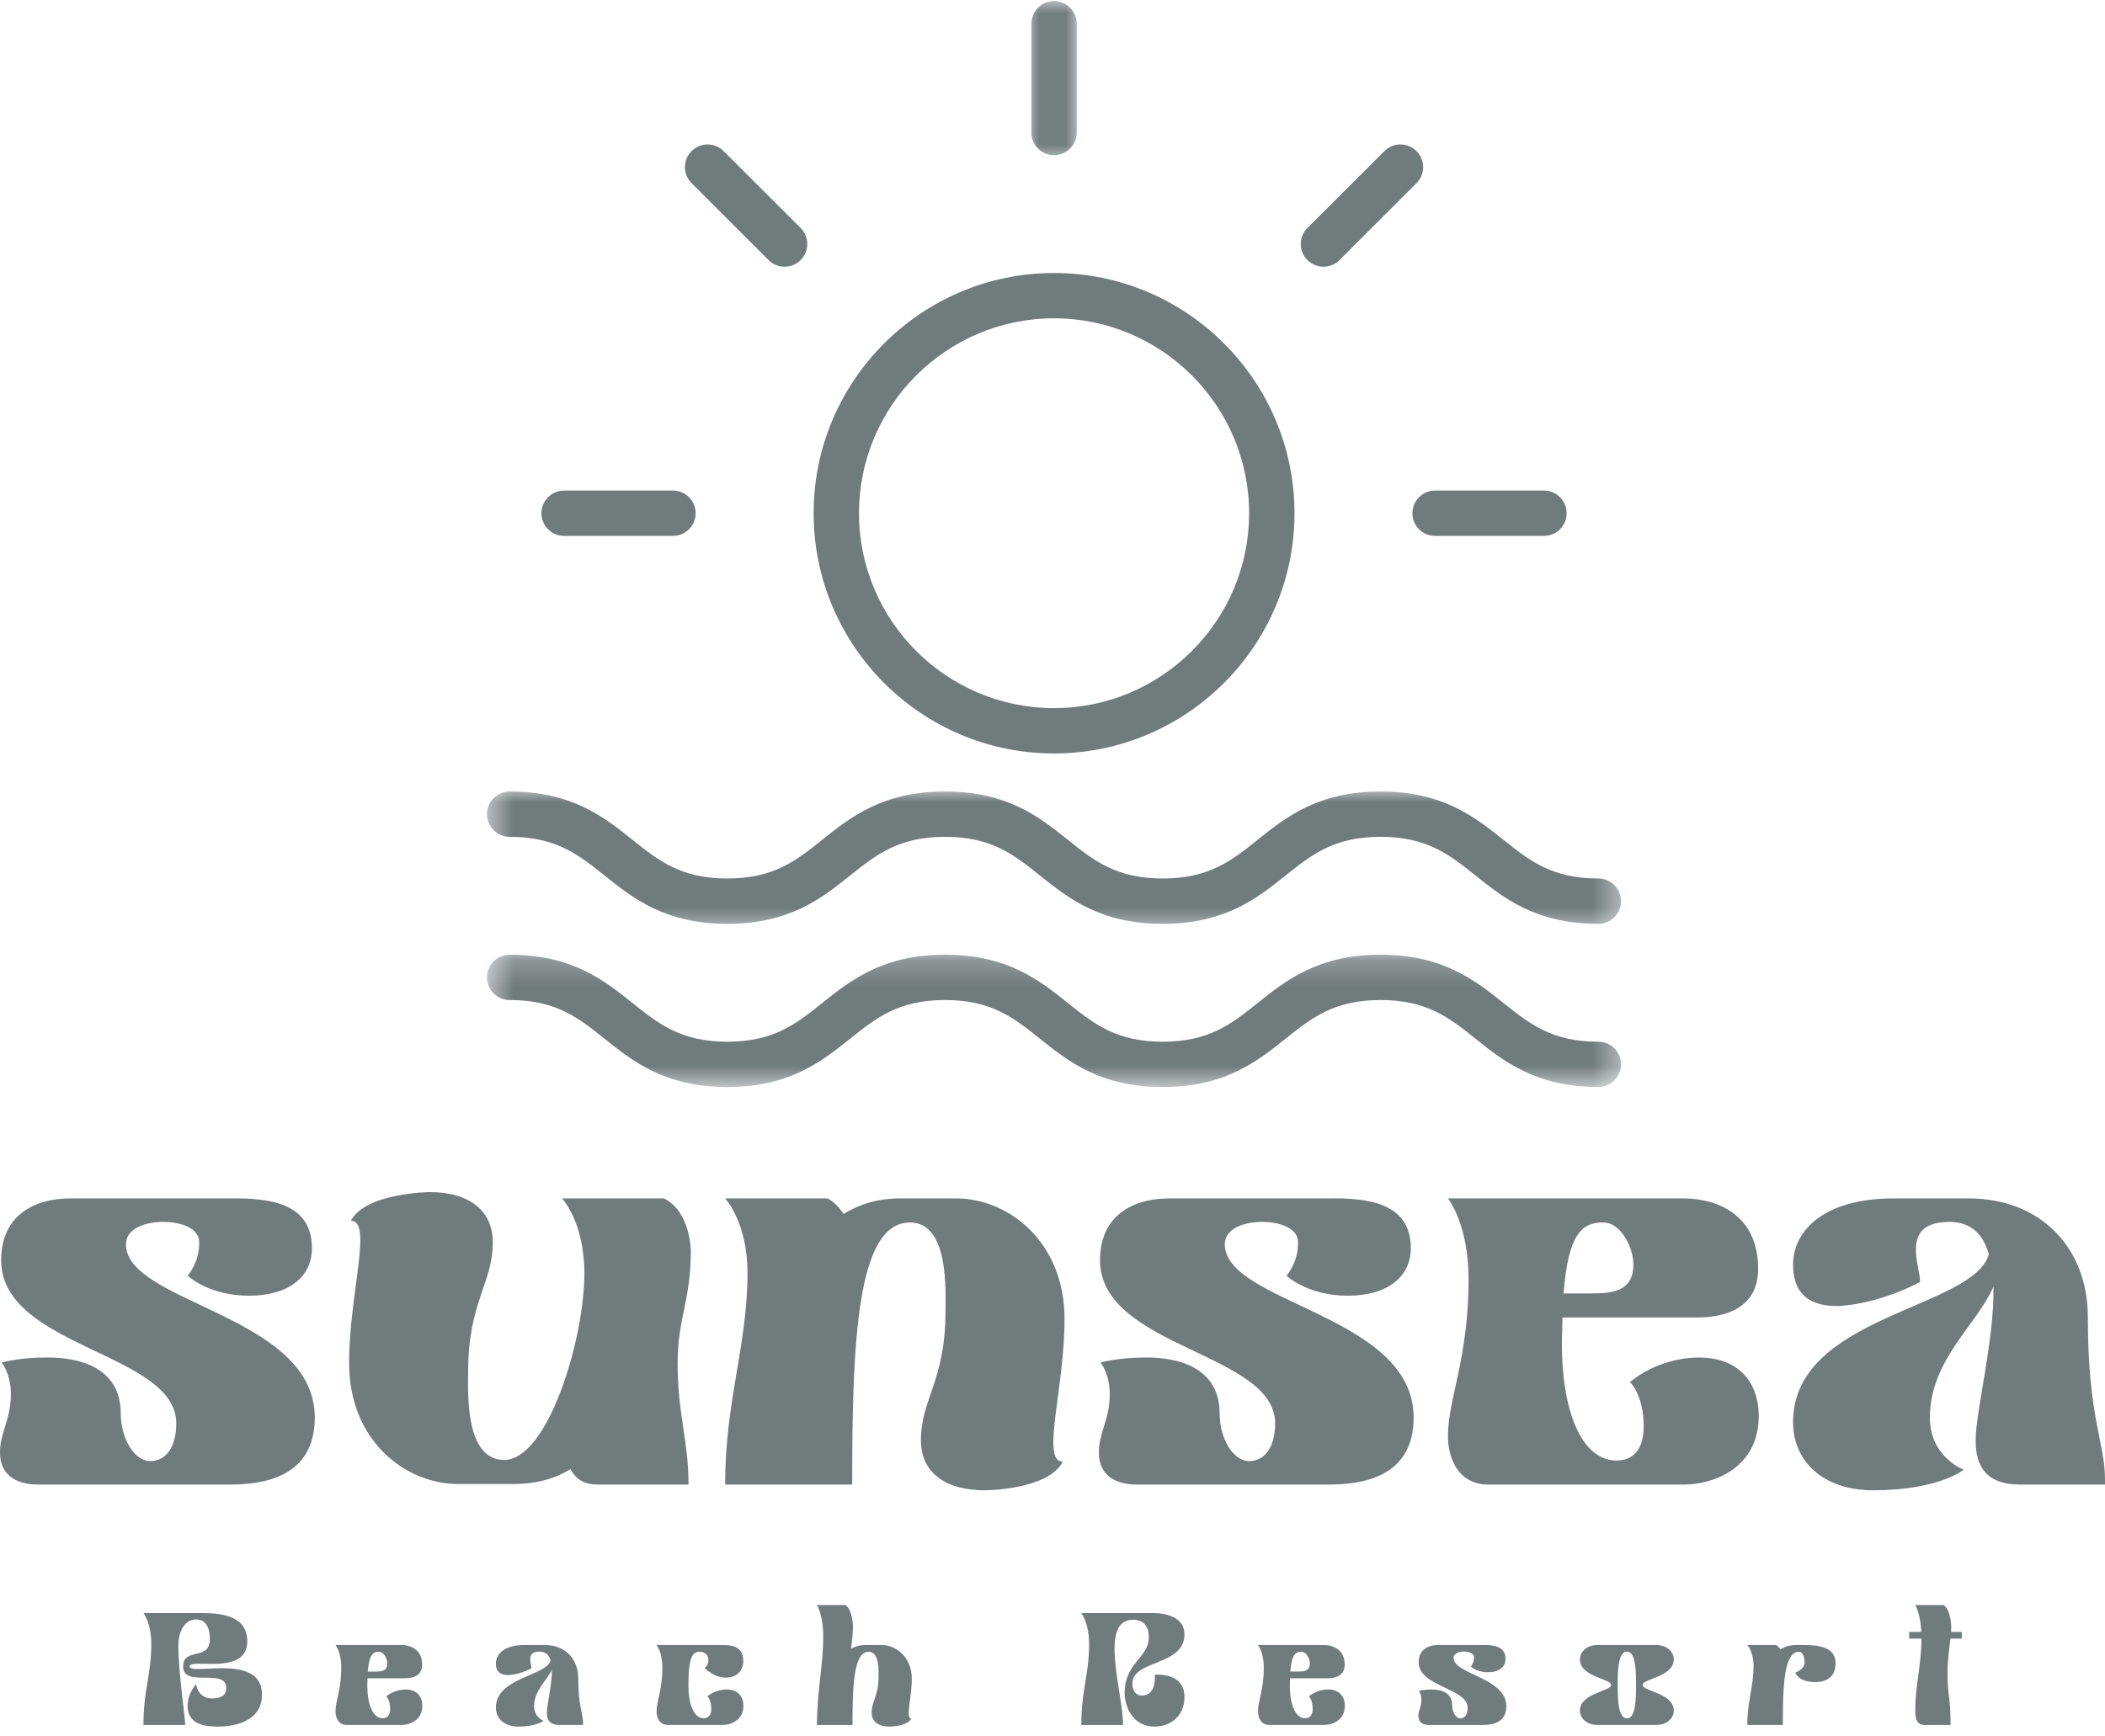 <svg width="80" height="66" viewBox="0 0 80 66" fill="none" xmlns="http://www.w3.org/2000/svg">
<path d="M40.058 28.638C45.096 28.638 49.197 24.542 49.197 19.507C49.197 14.472 45.096 10.377 40.058 10.377C35.021 10.377 30.922 14.472 30.922 19.507C30.922 24.542 35.021 28.638 40.058 28.638ZM40.058 12.099C44.146 12.099 47.472 15.422 47.472 19.507C47.472 23.592 44.146 26.915 40.058 26.915C35.97 26.915 32.646 23.592 32.646 19.507C32.646 15.422 35.97 12.099 40.058 12.099Z" fill="#707B7C"/>
<mask id="mask0_325_2050" style="mask-type:luminance" maskUnits="userSpaceOnUse" x="39" y="0" width="2" height="7">
<path d="M39.024 0H40.979V6.111H39.024V0Z" fill="white"/>
</mask>
<g mask="url(#mask0_325_2050)">
<path d="M40.059 5.898C40.535 5.898 40.921 5.513 40.921 5.036V0.903C40.921 0.426 40.535 0.041 40.059 0.041C39.582 0.041 39.197 0.426 39.197 0.903V5.036C39.197 5.513 39.582 5.898 40.059 5.898Z" fill="#707B7C"/>
</g>
<path d="M53.678 19.508C53.678 19.982 54.063 20.369 54.539 20.369H58.677C59.154 20.369 59.539 19.982 59.539 19.508C59.539 19.033 59.154 18.646 58.677 18.646H54.539C54.063 18.646 53.678 19.033 53.678 19.508Z" fill="#707B7C"/>
<path d="M21.438 20.369H25.577C26.052 20.369 26.438 19.982 26.438 19.508C26.438 19.033 26.052 18.646 25.577 18.646H21.438C20.963 18.646 20.577 19.033 20.577 19.508C20.577 19.982 20.963 20.369 21.438 20.369Z" fill="#707B7C"/>
<path d="M50.298 10.137C50.518 10.137 50.74 10.053 50.908 9.885L53.834 6.961C54.171 6.625 54.171 6.08 53.834 5.744C53.496 5.406 52.952 5.406 52.615 5.744L49.688 8.666C49.352 9.002 49.352 9.548 49.688 9.885C49.857 10.053 50.077 10.137 50.298 10.137Z" fill="#707B7C"/>
<path d="M29.209 9.885C29.377 10.053 29.597 10.137 29.819 10.137C30.038 10.137 30.26 10.053 30.428 9.885C30.764 9.548 30.764 9.004 30.428 8.666L27.502 5.744C27.165 5.406 26.619 5.406 26.283 5.744C25.946 6.08 25.946 6.625 26.283 6.961L29.209 9.885Z" fill="#707B7C"/>
<mask id="mask1_325_2050" style="mask-type:luminance" maskUnits="userSpaceOnUse" x="18" y="29" width="44" height="7">
<path d="M18.508 29.959H61.608V35.432H18.508V29.959Z" fill="white"/>
</mask>
<g mask="url(#mask1_325_2050)">
<path d="M19.371 31.807C21.136 31.807 21.985 32.485 22.967 33.271C24.047 34.134 25.271 35.115 27.641 35.115C30.013 35.115 31.238 34.134 32.317 33.271C33.301 32.485 34.15 31.807 35.917 31.807C37.682 31.807 38.531 32.485 39.513 33.271C40.594 34.134 41.817 35.115 44.187 35.115C46.56 35.115 47.785 34.134 48.866 33.271C49.85 32.485 50.7 31.807 52.467 31.807C54.234 31.807 55.085 32.485 56.068 33.271C57.148 34.134 58.374 35.115 60.745 35.115C61.222 35.115 61.607 34.728 61.607 34.253C61.607 33.777 61.222 33.391 60.745 33.391C58.979 33.391 58.128 32.712 57.145 31.926C56.063 31.063 54.839 30.084 52.467 30.084C50.094 30.084 48.869 31.063 47.788 31.926C46.805 32.712 45.956 33.391 44.187 33.391C42.422 33.391 41.573 32.712 40.591 31.926C39.511 31.063 38.287 30.084 35.917 30.084C33.545 30.084 32.32 31.063 31.241 31.926C30.257 32.712 29.408 33.391 27.641 33.391C25.876 33.391 25.027 32.712 24.045 31.926C22.964 31.063 21.741 30.084 19.371 30.084C18.894 30.084 18.508 30.469 18.508 30.946C18.508 31.421 18.894 31.807 19.371 31.807Z" fill="#707B7C"/>
</g>
<mask id="mask2_325_2050" style="mask-type:luminance" maskUnits="userSpaceOnUse" x="18" y="36" width="44" height="6">
<path d="M18.508 36.213H61.608V41.341H18.508V36.213Z" fill="white"/>
</mask>
<g mask="url(#mask2_325_2050)">
<path d="M60.747 39.595C58.979 39.595 58.13 38.915 57.146 38.129C56.065 37.266 54.84 36.287 52.467 36.287C50.096 36.287 48.871 37.266 47.79 38.129C46.806 38.915 45.956 39.595 44.189 39.595C42.423 39.595 41.574 38.915 40.591 38.129C39.511 37.266 38.288 36.287 35.917 36.287C33.547 36.287 32.322 37.266 31.242 38.129C30.257 38.915 29.408 39.595 27.643 39.595C25.878 39.595 25.029 38.915 24.045 38.129C22.964 37.266 21.741 36.287 19.371 36.287C18.894 36.287 18.508 36.672 18.508 37.148C18.508 37.625 18.894 38.01 19.371 38.01C21.136 38.01 21.985 38.688 22.967 39.474C24.047 40.337 25.271 41.317 27.641 41.317C30.013 41.317 31.238 40.337 32.317 39.474C33.301 38.688 34.15 38.01 35.917 38.01C37.682 38.01 38.531 38.688 39.513 39.474C40.594 40.337 41.817 41.317 44.187 41.317C46.56 41.317 47.785 40.337 48.866 39.474C49.85 38.688 50.7 38.01 52.467 38.01C54.234 38.01 55.085 38.688 56.068 39.474C57.148 40.337 58.374 41.317 60.745 41.317C61.222 41.317 61.607 40.932 61.607 40.456C61.607 39.98 61.224 39.595 60.747 39.595Z" fill="#707B7C"/>
</g>
<path d="M0 55.208C0 56.013 0.544 56.427 1.458 56.427H8.723C9.941 56.427 11.963 56.187 11.963 53.881C11.963 49.967 4.786 49.553 4.786 47.291C4.786 46.682 5.546 46.443 6.2 46.443C6.918 46.443 7.57 46.704 7.57 47.205C7.591 47.965 7.135 48.487 7.135 48.487C7.135 48.487 7.918 49.249 9.462 49.249C10.942 49.249 11.855 48.553 11.855 47.443C11.855 45.703 10.203 45.529 8.723 45.551C8.353 45.551 8.005 45.551 7.701 45.551H2.675C1.261 45.551 0.044 46.226 0.044 47.899C0.044 51.228 6.699 51.402 6.699 54.099C6.699 55.057 6.266 55.535 5.72 55.535C5.068 55.535 4.59 54.621 4.59 53.73C4.59 51.968 3.002 51.577 1.72 51.598C0.828 51.598 0.066 51.772 0.066 51.793C0.066 51.793 0.414 52.207 0.414 52.989C0.414 53.968 0 54.426 0 55.208Z" fill="#707B7C"/>
<path d="M17.401 56.405H19.51C20.425 56.405 21.12 56.187 21.686 55.839C21.882 56.231 22.209 56.426 22.729 56.426H26.167C26.167 54.73 25.753 53.772 25.753 51.815C25.753 50.097 26.254 49.445 26.254 47.553C26.254 47.553 26.254 46.051 25.231 45.55H21.36C21.36 45.55 21.36 45.55 21.381 45.55H21.36C21.36 45.55 22.209 46.442 22.209 48.4C22.209 50.923 20.816 55.492 19.162 55.492C17.64 55.492 17.792 52.838 17.792 52.12C17.792 49.509 18.728 48.77 18.728 47.226C18.728 45.899 17.684 45.311 16.335 45.311C16.335 45.311 13.898 45.334 13.333 46.4C14.182 46.4 13.268 49.162 13.268 51.815C13.268 54.773 15.421 56.405 17.401 56.405Z" fill="#707B7C"/>
<path d="M32.387 56.427C32.387 50.989 32.561 46.465 34.585 46.465C36.086 46.465 35.933 49.118 35.933 49.858C35.933 52.469 34.999 53.187 34.999 54.731C34.999 56.058 36.042 56.644 37.413 56.644C37.413 56.644 39.827 56.644 40.392 55.557C39.545 55.557 40.458 52.794 40.458 50.142C40.458 47.182 38.305 45.551 36.347 45.551H34.215C33.323 45.551 32.627 45.791 32.062 46.139C31.866 45.857 31.669 45.66 31.453 45.551H27.559C27.559 45.551 28.408 46.443 28.408 48.379C28.408 51.142 27.559 53.23 27.559 56.427H32.387Z" fill="#707B7C"/>
<path d="M41.762 55.208C41.762 56.013 42.305 56.427 43.22 56.427H50.484C51.703 56.427 53.725 56.187 53.725 53.881C53.725 49.967 46.548 49.553 46.548 47.291C46.548 46.682 47.308 46.443 47.962 46.443C48.679 46.443 49.331 46.704 49.331 47.205C49.353 47.965 48.896 48.487 48.896 48.487C48.896 48.487 49.68 49.249 51.224 49.249C52.703 49.249 53.617 48.553 53.617 47.443C53.617 45.703 51.964 45.529 50.484 45.551C50.115 45.551 49.767 45.551 49.463 45.551H44.437C43.023 45.551 41.806 46.226 41.806 47.899C41.806 51.228 48.461 51.402 48.461 54.099C48.461 55.057 48.027 55.535 47.482 55.535C46.83 55.535 46.352 54.621 46.352 53.73C46.352 51.968 44.764 51.577 43.481 51.598C42.589 51.598 41.827 51.772 41.827 51.793C41.827 51.793 42.176 52.207 42.176 52.989C42.176 53.968 41.762 54.426 41.762 55.208Z" fill="#707B7C"/>
<path d="M55.029 54.578C55.029 55.34 55.356 56.427 56.575 56.427H63.992C65.122 56.427 66.841 55.797 66.841 53.817C66.841 52.62 66.145 51.599 64.578 51.599C62.969 51.599 61.947 52.533 61.947 52.533C61.947 52.533 62.469 53.013 62.469 54.23C62.469 55.035 62.1 55.514 61.446 55.514C60.076 55.514 59.359 53.578 59.359 51.076C59.359 50.707 59.38 50.38 59.38 50.076H60.337C61.794 50.076 63.905 50.076 64.491 50.076C65.884 50.076 66.818 49.51 66.818 48.227C66.818 46.226 65.34 45.551 63.97 45.551H55.029C55.029 45.551 55.813 46.509 55.813 48.641C55.813 51.62 55.029 53.187 55.029 54.578ZM59.424 49.163C59.598 46.9 60.119 46.465 60.924 46.465C61.62 46.465 62.077 47.443 62.077 48.053C62.077 49.14 61.208 49.163 60.359 49.163C60.337 49.163 60.293 49.163 60.272 49.163H59.424Z" fill="#707B7C"/>
<path d="M68.145 54.056C68.145 55.535 69.277 56.644 71.191 56.644C73.692 56.644 74.628 55.862 74.628 55.862C74.628 55.862 73.345 55.383 73.345 53.882C73.345 51.686 75.15 50.337 75.76 48.902C75.802 50.924 75.085 53.622 75.085 54.752C75.085 55.731 75.475 56.427 76.781 56.427H80V56.232C80 54.818 79.348 53.904 79.348 50.055C79.348 47.466 77.586 45.551 74.823 45.551H71.974C69.32 45.551 68.145 46.77 68.145 48.074C68.145 49.293 68.907 49.641 69.821 49.641C69.821 49.641 71.213 49.641 72.974 48.728C72.974 48.118 72.192 46.443 74.084 46.443C74.932 46.443 75.388 46.944 75.585 47.683C74.955 49.771 68.145 49.989 68.145 54.056Z" fill="#707B7C"/>
<path d="M7.039 65.565C7.039 65.304 6.778 63.554 6.778 62.532C6.778 62.108 6.959 61.555 7.459 61.555C7.775 61.555 7.975 61.792 7.975 62.308C7.975 63.14 6.959 62.6 6.959 63.34C6.959 64.174 8.601 63.371 8.601 64.168C8.601 64.466 8.346 64.556 8.06 64.556C7.506 64.556 7.453 64.015 7.453 64.015C7.453 64.015 7.13 64.35 7.13 64.847C7.13 65.565 7.828 65.626 8.279 65.626C8.917 65.626 9.956 65.431 9.956 64.411C9.956 63.548 9.166 63.407 8.43 63.407C8.085 63.407 7.75 63.438 7.518 63.438C7.33 63.438 7.208 63.414 7.208 63.34C7.208 63.25 7.361 63.238 7.592 63.238C7.72 63.238 7.865 63.238 8.018 63.244C8.644 63.244 9.397 63.165 9.397 62.394C9.397 61.445 8.503 61.311 7.659 61.311H5.452C5.452 61.311 5.75 61.682 5.75 62.496C5.75 63.65 5.452 64.223 5.452 65.565H7.039Z" fill="#707B7C"/>
<path d="M12.75 65.048C12.75 65.261 12.842 65.564 13.182 65.564H15.254C15.57 65.564 16.05 65.389 16.05 64.835C16.05 64.502 15.856 64.216 15.418 64.216C14.969 64.216 14.683 64.477 14.683 64.477C14.683 64.477 14.828 64.61 14.828 64.951C14.828 65.175 14.726 65.309 14.543 65.309C14.161 65.309 13.96 64.769 13.96 64.07C13.96 63.966 13.966 63.876 13.966 63.79H14.233C14.64 63.79 15.23 63.79 15.393 63.79C15.783 63.79 16.044 63.633 16.044 63.274C16.044 62.715 15.632 62.526 15.248 62.526H12.75C12.75 62.526 12.97 62.793 12.97 63.388C12.97 64.222 12.75 64.659 12.75 65.048ZM13.978 63.535C14.027 62.903 14.173 62.781 14.398 62.781C14.592 62.781 14.72 63.054 14.72 63.225C14.72 63.529 14.477 63.535 14.239 63.535C14.233 63.535 14.221 63.535 14.214 63.535H13.978Z" fill="#707B7C"/>
<path d="M18.846 64.902C18.846 65.316 19.162 65.626 19.698 65.626C20.396 65.626 20.657 65.407 20.657 65.407C20.657 65.407 20.298 65.273 20.298 64.853C20.298 64.239 20.803 63.863 20.973 63.462C20.985 64.027 20.785 64.781 20.785 65.097C20.785 65.371 20.893 65.564 21.259 65.564H22.158V65.51C22.158 65.116 21.976 64.859 21.976 63.784C21.976 63.06 21.485 62.526 20.712 62.526H19.916C19.174 62.526 18.846 62.866 18.846 63.231C18.846 63.572 19.059 63.668 19.314 63.668C19.314 63.668 19.704 63.668 20.196 63.413C20.196 63.243 19.977 62.775 20.506 62.775C20.742 62.775 20.871 62.915 20.924 63.121C20.748 63.705 18.846 63.766 18.846 64.902Z" fill="#707B7C"/>
<path d="M24.953 65.048C24.953 65.261 25.045 65.564 25.385 65.564H27.457C27.774 65.564 28.253 65.389 28.253 64.835C28.253 64.502 28.059 64.216 27.621 64.216C27.172 64.216 26.886 64.477 26.886 64.477C26.886 64.477 27.032 64.61 27.032 64.951C27.032 65.175 26.929 65.309 26.746 65.309C26.364 65.309 26.163 64.769 26.163 64.07C26.163 62.964 26.321 62.781 26.601 62.781C26.795 62.781 26.923 62.921 26.923 63.091C26.923 63.335 26.776 63.395 26.776 63.395C26.776 63.395 27.123 63.766 27.596 63.766C27.986 63.766 28.247 63.505 28.247 63.139C28.247 62.581 27.835 62.526 27.451 62.526H24.953C24.953 62.526 25.173 62.793 25.173 63.388C25.173 64.222 24.953 64.659 24.953 65.048Z" fill="#707B7C"/>
<path d="M32.399 65.565C32.399 64.045 32.448 62.781 33.013 62.781C33.431 62.781 33.39 63.523 33.39 63.729C33.39 64.459 33.127 64.659 33.127 65.091C33.127 65.461 33.419 65.626 33.802 65.626C33.802 65.626 34.477 65.626 34.634 65.322C34.398 65.322 34.653 64.549 34.653 63.809C34.653 62.983 34.051 62.526 33.504 62.526H32.909C32.678 62.526 32.496 62.581 32.344 62.666C32.38 62.356 32.417 62.083 32.417 61.846C32.417 61.846 32.417 61.22 32.138 61.007H31.049C31.049 61.007 31.287 61.378 31.287 62.191C31.287 63.346 31.049 64.222 31.049 65.565H32.399Z" fill="#707B7C"/>
<path d="M41.095 65.565H42.681C42.681 64.338 41.745 61.566 43.059 61.566C43.501 61.566 43.66 61.847 43.66 62.229C43.66 63.026 42.742 63.183 42.742 64.35C42.742 64.866 43.046 65.626 43.879 65.626C44.419 65.626 45.015 65.292 45.015 64.49C45.015 63.73 44.286 63.65 44.001 63.65C43.928 63.65 43.885 63.656 43.885 63.656C43.885 63.656 43.982 64.447 43.393 64.447C43.149 64.447 43.034 64.223 43.034 63.997C43.034 63.073 45.015 63.336 45.015 62.12C45.015 61.451 44.292 61.311 43.799 61.311H41.095C41.095 61.311 41.392 61.682 41.392 62.496C41.392 63.65 41.095 64.223 41.095 65.565Z" fill="#707B7C"/>
<path d="M47.81 65.048C47.81 65.261 47.902 65.564 48.243 65.564H50.315C50.631 65.564 51.111 65.389 51.111 64.835C51.111 64.502 50.917 64.216 50.478 64.216C50.029 64.216 49.744 64.477 49.744 64.477C49.744 64.477 49.889 64.61 49.889 64.951C49.889 65.175 49.787 65.309 49.603 65.309C49.222 65.309 49.02 64.769 49.02 64.07C49.02 63.966 49.026 63.876 49.026 63.79H49.293C49.701 63.79 50.291 63.79 50.454 63.79C50.843 63.79 51.105 63.633 51.105 63.274C51.105 62.715 50.692 62.526 50.309 62.526H47.81C47.81 62.526 48.03 62.793 48.03 63.388C48.03 64.222 47.81 64.659 47.81 65.048ZM49.038 63.535C49.087 62.903 49.234 62.781 49.458 62.781C49.652 62.781 49.781 63.054 49.781 63.225C49.781 63.529 49.538 63.535 49.3 63.535C49.293 63.535 49.281 63.535 49.275 63.535H49.038Z" fill="#707B7C"/>
<path d="M53.905 65.225C53.905 65.449 54.058 65.565 54.313 65.565H56.343C56.683 65.565 57.248 65.498 57.248 64.854C57.248 63.76 55.243 63.644 55.243 63.014C55.243 62.843 55.455 62.775 55.639 62.775C55.839 62.775 56.02 62.849 56.02 62.989C56.026 63.201 55.9 63.346 55.9 63.346C55.9 63.346 56.118 63.56 56.549 63.56C56.962 63.56 57.218 63.365 57.218 63.055C57.218 62.569 56.756 62.52 56.343 62.526C56.24 62.526 56.142 62.526 56.057 62.526H54.654C54.258 62.526 53.917 62.716 53.917 63.183C53.917 64.113 55.778 64.162 55.778 64.915C55.778 65.182 55.655 65.316 55.504 65.316C55.322 65.316 55.188 65.061 55.188 64.812C55.188 64.319 54.745 64.211 54.386 64.217C54.137 64.217 53.924 64.264 53.924 64.27C53.924 64.27 54.021 64.386 54.021 64.605C54.021 64.878 53.905 65.006 53.905 65.225Z" fill="#707B7C"/>
<path d="M60.044 63.072C60.044 63.741 61.229 63.802 61.229 64.045C61.229 64.288 60.044 64.349 60.044 65.018C60.044 65.261 60.245 65.564 60.725 65.564H62.932C63.411 65.564 63.611 65.261 63.611 65.018C63.611 64.349 62.426 64.288 62.426 64.045C62.426 63.802 63.611 63.741 63.611 63.072C63.611 62.83 63.411 62.526 62.932 62.526H60.725C60.245 62.526 60.044 62.83 60.044 63.072ZM61.831 62.775C62.177 62.775 62.177 63.566 62.177 64.045C62.177 64.52 62.177 65.316 61.831 65.316C61.486 65.316 61.479 64.52 61.479 64.045C61.479 63.566 61.486 62.775 61.831 62.775Z" fill="#707B7C"/>
<path d="M67.756 65.564C67.756 64.045 67.805 62.781 68.37 62.781C68.478 62.781 68.582 62.915 68.582 63.176C68.582 63.468 68.23 63.572 68.23 63.572C68.23 63.572 68.333 63.935 68.996 63.935C69.366 63.935 69.761 63.772 69.761 63.219C69.761 62.611 69.141 62.526 68.564 62.526H68.266C68.017 62.526 67.823 62.593 67.665 62.691C67.61 62.611 67.556 62.556 67.495 62.526H66.406C66.406 62.526 66.644 62.775 66.644 63.317C66.644 64.088 66.406 64.671 66.406 65.564H67.756Z" fill="#707B7C"/>
<path d="M74.149 62.028C74.149 61.967 74.156 61.906 74.156 61.846C74.156 61.846 74.156 61.22 73.87 61.007H72.789C72.789 61.007 72.989 61.329 73.019 62.028H72.557V62.283H73.025C73.013 63.383 72.789 64.045 72.789 65.018C72.789 65.401 72.891 65.565 73.146 65.565H74.131C74.131 64.478 74.015 64.453 74.015 63.627C74.015 63.115 74.082 62.666 74.125 62.283H74.557V62.028H74.149Z" fill="#707B7C"/>
</svg>
